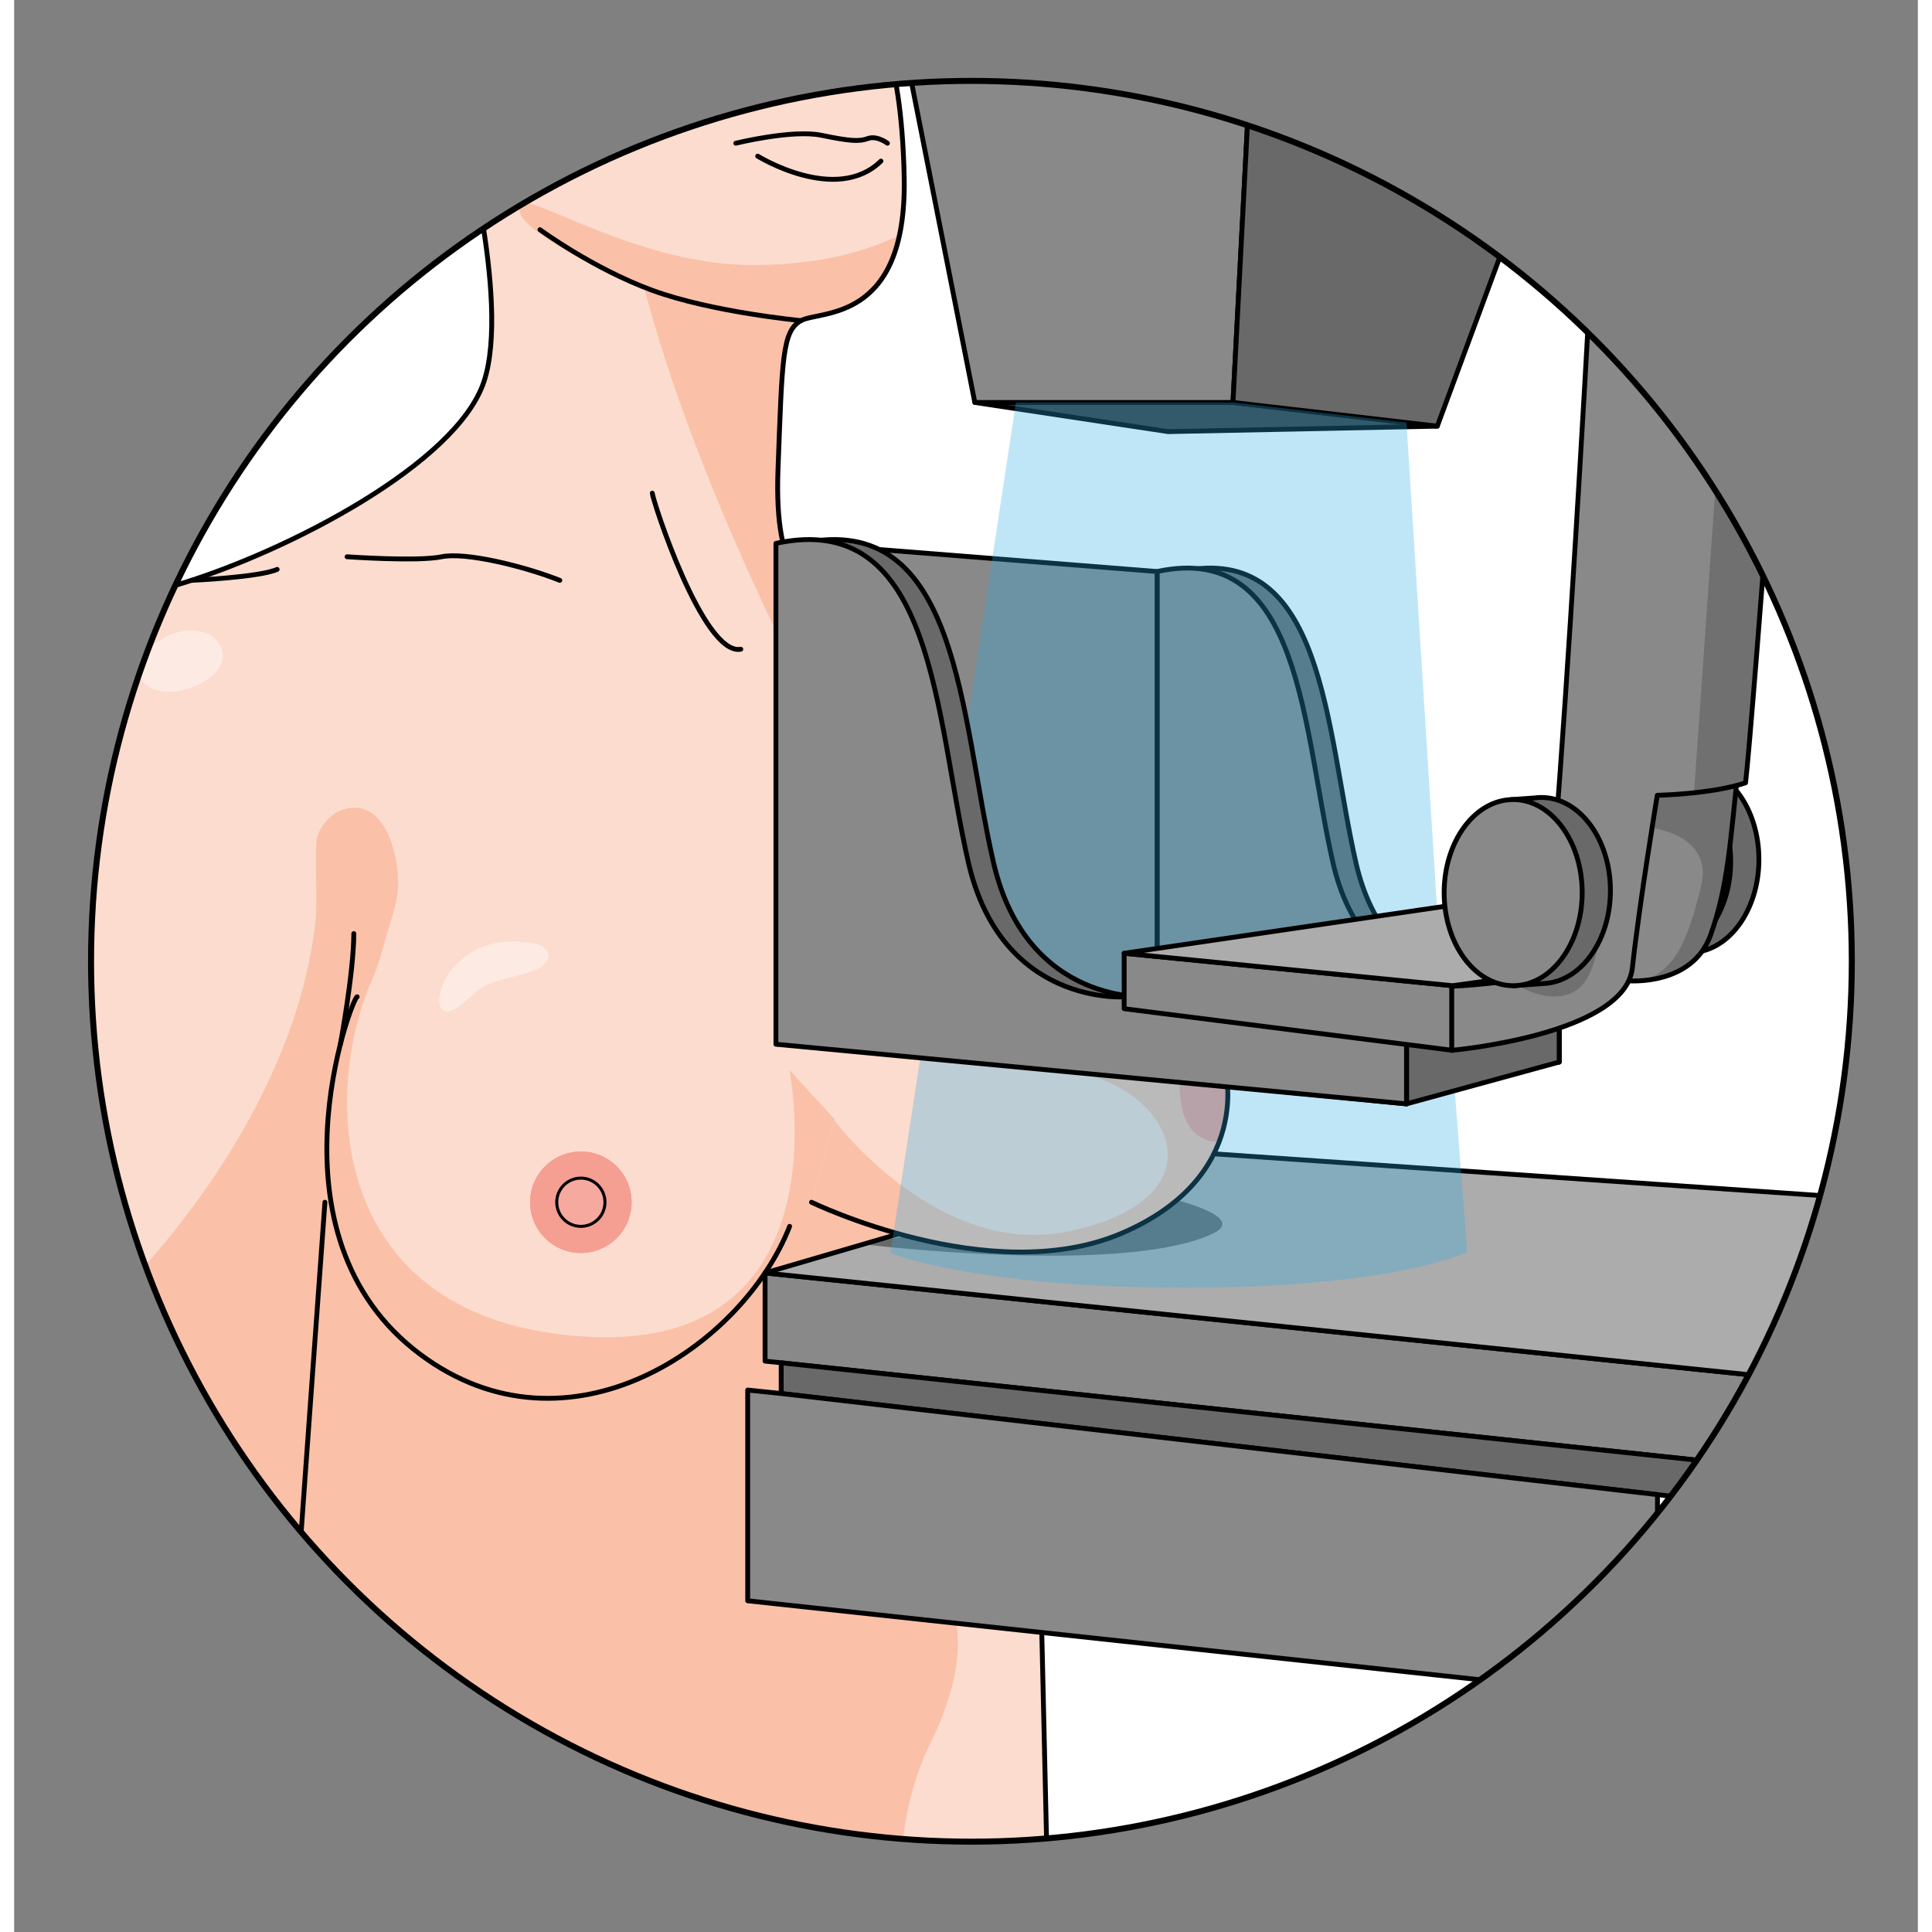 <?xml version="1.0" encoding="utf-8"?>
<!-- Created by: Science Figures, www.sciencefigures.org, Generator: Science Figures Editor -->
<!DOCTYPE svg PUBLIC "-//W3C//DTD SVG 1.1//EN" "http://www.w3.org/Graphics/SVG/1.1/DTD/svg11.dtd">
<svg version="1.1" id="Layer_1" xmlns="http://www.w3.org/2000/svg" xmlns:xlink="http://www.w3.org/1999/xlink" 
	 width="800px" height="800px" viewBox="0 0 606.061 615.062" enable-background="new 0 0 606.061 615.062"
	 xml:space="preserve">
<rect x="0" y="0" width="606.061" height="615.062" fill="#808080" stroke="none"/>
<g>
	<circle fill="#FFFFFF" cx="304.759" cy="306.027" r="280.275"/>
	<g>
		<defs>
			<circle id="SVGID_3_" cx="304.759" cy="306.027" r="280.275"/>
		</defs>
		<clipPath id="SVGID_2_">
			<use xlink:href="#SVGID_3_"  overflow="visible"/>
		</clipPath>
		<g clip-path="url(#SVGID_2_)">
			<ellipse fill="#696969" cx="533.485" cy="273.617" rx="21.973" ry="29.629"/>
			
				<ellipse fill="none" stroke="#000000" stroke-width="1.541" stroke-linecap="round" stroke-linejoin="round" stroke-miterlimit="10" cx="533.485" cy="273.617" rx="21.973" ry="29.629"/>
			<ellipse fill="#898989" cx="524.497" cy="274.282" rx="21.973" ry="29.63"/>
			
				<ellipse fill="none" stroke="#000000" stroke-width="1.541" stroke-linecap="round" stroke-linejoin="round" stroke-miterlimit="10" cx="524.497" cy="274.282" rx="21.973" ry="29.63"/>
			<path fill="#FCDCCE" d="M141.399,35.054c0,0,16.859,60.366,8.158,86.47s-62.168,53.808-96.48,64.293S4.353,239.808-1.63,288.752
				s0,252.097,0,252.097l331.391,96.521c0,0-6.676-341.546-12.668-384.157c-5.992-42.614-47.273-49.272-55.93-57.928
				c-8.656-8.655-19.309-10.653-17.977-45.941c1.332-35.289,1.332-43.945,7.324-47.273c5.992-3.329,33.67,0.806,32.848-45.276
				c-0.408-22.791-3.553-34.623-3.553-34.623S186.761-7.992,141.399,35.054z"/>
			<path fill="#FDEBE3" d="M135.687,320.554c0.049,0.096,0.104,0.186,0.162,0.27c2.873,4.064,9.656-4.166,11.869-5.657
				c5.281-3.558,11.656-3.947,17.454-6.108c2.147-0.802,5.677-2.849,4.864-5.632c-0.936-3.211-6.593-3.43-9.194-3.6
				c-9.415-0.613-17.368,2.754-22.833,10.55C136.653,312.311,134.45,318.134,135.687,320.554z"/>
			<path fill="#FDEBE3" d="M65.22,212.678c2.766-4.374,0.477-9.21-3.911-11.019c-5.262-2.169-11.076-0.407-15.56,2.629
				c-3.563,2.413-8.461,6.209-5.822,11.131C44.671,224.269,60.999,219.357,65.22,212.678z"/>
			<path fill="#FAC1A8" d="M235.177,84.375c-36.705,0-70.757-23.109-73.73-19.262c-6.156,7.965,39.719,26.664,39.111,26.322
				c15.754,60.489,49.635,124.746,49.635,124.746l15.572-5.005l2.047-11.6c-2.896-1.488-5.221-2.864-6.648-4.291
				c-8.656-8.655-19.309-10.653-17.977-45.941c1.332-35.289,1.332-43.945,7.324-47.273c5.064-2.814,25.621-0.298,31.365-27.276
				C274.183,78.741,259.028,84.375,235.177,84.375z"/>
			<path fill="#FAC1A8" d="M283.302,610.447c0,0-5.248-27.871,8.637-56.003c13.883-28.131,6.625-42.961,6.625-42.961l14.58-98.565
				l-66.342-72.298c0,0,18.092,89.452-64.324,84.93c-82.417-4.522-84.93-76.889-68.346-114.076
				c2.293-5.14,3.584-11.035,5.234-16.417c1.246-4.066,2.566-8.158,2.848-12.428c0.66-10.006-4.492-30.533-18.738-24.41
				c-3.23,1.389-6.963,5.918-7.217,9.569c-0.65,9.37,0.621,18.635-0.613,28.005c-1.273,9.666-3.566,19.186-6.658,28.428
				c-7.814,23.36-20.498,44.978-35.481,64.44c-4.977,6.465-10.233,12.721-15.795,18.689c-0.874,0.939-6.497,5.338-6.497,6.641
				c0,0.008,0,65.832,0,65.832s21.039,43.674,39.51,82.1l148.725,43.316C223.397,604.743,283.302,610.447,283.302,610.447z"/>
			
				<path fill="none" stroke="#000000" stroke-width="1.541" stroke-linecap="round" stroke-linejoin="round" stroke-miterlimit="10" d="
				M141.399,35.054c0,0,16.859,60.366,8.158,86.47s-62.168,53.808-96.48,64.293S4.353,239.808-1.63,288.752s0,252.097,0,252.097
				l331.391,96.521c0,0-6.676-341.546-12.668-384.157c-5.992-42.614-47.273-49.272-55.93-57.928
				c-8.656-8.655-19.309-10.653-17.977-45.941c1.332-35.289,1.332-43.945,7.324-47.273c5.992-3.329,33.67,0.806,32.848-45.276
				c-0.408-22.791-3.553-34.623-3.553-34.623S186.761-7.992,141.399,35.054z"/>
			<g>
				<polygon fill="#898989" points="239.06,405.257 239.06,433.317 555.458,466.941 555.458,437.978 				"/>
				
					<polygon fill="none" stroke="#000000" stroke-width="1.541" stroke-linecap="round" stroke-linejoin="round" stroke-miterlimit="10" points="
					239.06,405.257 239.06,433.317 555.458,466.941 555.458,437.978 				"/>
				<polygon fill="#696969" points="244.198,433.863 244.198,443.638 538.479,477.595 538.479,465.137 				"/>
				
					<polygon fill="none" stroke="#000000" stroke-width="1.541" stroke-linecap="round" stroke-linejoin="round" stroke-miterlimit="10" points="
					244.198,433.863 244.198,443.638 538.479,477.595 538.479,465.137 				"/>
				<polyline fill="#898989" points="244.198,443.638 233.532,442.528 233.532,509.618 523.165,540.849 523.165,475.827 
					244.198,443.638 				"/>
				
					<polyline fill="none" stroke="#000000" stroke-width="1.541" stroke-linecap="round" stroke-linejoin="round" stroke-miterlimit="10" points="
					244.198,443.638 233.532,442.528 233.532,509.618 523.165,540.849 523.165,475.827 244.198,443.638 				"/>
				<polyline fill="#ACACAC" points="239.06,405.257 371.175,366.585 652.224,385.921 555.458,437.978 239.06,405.257 				"/>
				<path fill="#696969" d="M270.276,396.118c0,0,83.029,10.152,111.443-3.455c13.488-6.461-23.891-13.533-23.891-13.533"/>
				
					<polyline fill="none" stroke="#000000" stroke-width="1.541" stroke-linecap="round" stroke-linejoin="round" stroke-miterlimit="10" points="
					239.06,405.257 371.175,366.585 652.224,385.921 555.458,437.978 239.06,405.257 				"/>
			</g>
			
				<path fill="none" stroke="#000000" stroke-width="1.541" stroke-linecap="round" stroke-linejoin="round" stroke-miterlimit="10" d="
				M109.192,317.335c-1.59,0-30.472,76.119,20.122,113.855c47.173,35.187,102.735-2.648,117.563-40.775"/>
			<circle fill="#F59E92" cx="180.418" cy="382.737" r="16.151"/>
			<circle fill="#F59E92" cx="180.418" cy="382.737" r="16.151"/>
			<circle fill="#F6A99E" cx="180.418" cy="382.737" r="7.679"/>
			
				<circle fill="none" stroke="#000000" stroke-width="0.956" stroke-linecap="round" stroke-linejoin="round" stroke-miterlimit="10" cx="180.418" cy="382.737" r="7.679"/>
			
				<path fill="none" stroke="#000000" stroke-width="1.541" stroke-linecap="round" stroke-linejoin="round" stroke-miterlimit="10" d="
				M87.479,543.46c0-2.611,11.465-160.723,11.465-160.723"/>
			
				<path fill="none" stroke="#000000" stroke-width="1.541" stroke-linecap="round" stroke-linejoin="round" stroke-miterlimit="10" d="
				M103.864,332.44c0,0,4.268-23.048,4.268-35.229"/>
			
				<path fill="none" stroke="#000000" stroke-width="1.541" stroke-linecap="round" stroke-linejoin="round" stroke-miterlimit="10" d="
				M56.411,184.763c0,0,21.541-0.95,27.316-3.49"/>
			
				<path fill="none" stroke="#000000" stroke-width="1.541" stroke-linecap="round" stroke-linejoin="round" stroke-miterlimit="10" d="
				M105.998,177.25c0,0,22.476,1.583,30.071,0c7.596-1.583,26.267,2.999,37.66,7.512"/>
			
				<path fill="none" stroke="#000000" stroke-width="1.541" stroke-linecap="round" stroke-linejoin="round" stroke-miterlimit="10" d="
				M203.161,156.996c0,1.899,16.143,51.902,28.168,49.687"/>
			
				<path fill="none" stroke="#000000" stroke-width="1.541" stroke-linecap="round" stroke-linejoin="round" stroke-miterlimit="10" d="
				M250.511,102.07c0,0-28.361-2.675-47.35-9.638c-18.986-6.963-35.76-19.306-35.76-19.306"/>
			
				<path fill="none" stroke="#000000" stroke-width="1.541" stroke-linecap="round" stroke-linejoin="round" stroke-miterlimit="10" d="
				M278.021,45.593c0,0-3.334-2.532-6.18-1.503c-2.848,1.03-5.697,0.87-14.875-1.029c-9.178-1.898-27.219,2.532-27.219,2.532"/>
			
				<path fill="none" stroke="#000000" stroke-width="1.541" stroke-linecap="round" stroke-linejoin="round" stroke-miterlimit="10" d="
				M236.71,49.707c0,0,25.002,15.508,39.244,1.583"/>
			<path fill="#FCDCCE" d="M253.839,382.737c0,0,56.928,27.609,98.543,9.965c41.613-17.645,34.621-51.934,31.625-56.928
				s-109.193-28.298-109.193-28.298"/>
			<path fill="#FAC1A8" d="M352.382,392.702c41.613-17.645,34.621-51.934,31.625-56.928c-0.986-1.645-13.156-5.271-29.037-9.399
				c-20.932-2.866-46.744-3.651-29.541,13.904c40.006-1.571,65.172,40.712,9.768,51.793c-41.391,8.278-74.008-35.308-74.008-35.308
				l-0.174,0.227l-7.176,25.746C253.839,382.737,310.767,410.347,352.382,392.702z"/>
			<path fill="#F59E92" d="M384.007,335.774c-0.41-0.684-2.764-1.713-6.502-2.975c-3.752,2.092-7.504,6.736-6.234,17.054
				c1.365,11.103,7.359,13.625,12.322,13.716C388.599,350.501,385.681,338.564,384.007,335.774z"/>
			
				<path fill="none" stroke="#000000" stroke-width="1.541" stroke-linecap="round" stroke-linejoin="round" stroke-miterlimit="10" d="
				M253.839,382.737c0,0,56.928,27.609,98.543,9.965c41.613-17.645,34.621-51.934,31.625-56.928s-109.193-28.298-109.193-28.298"/>
			<path opacity="0.3" fill="#29ABE2" d="M290.239,325.208l-11.283,73.681c0,0,26.67,11.079,93.789,11.079
				s89.865-11.375,89.865-11.375l-4.697-60.488"/>
			<path fill="#696969" d="M371.175,181.953V327.82l120.697,10.284v-21.622l-18.678-2.479c0,0-36.24,3.162-45.984-39.168
				C417.464,232.506,417.464,171.904,371.175,181.953z"/>
			
				<path fill="none" stroke="#000000" stroke-width="1.541" stroke-linecap="round" stroke-linejoin="round" stroke-miterlimit="10" d="
				M371.175,181.953V327.82l120.697,10.284v-21.622l-18.678-2.479c0,0-36.24,3.162-45.984-39.168
				C417.464,232.506,417.464,171.904,371.175,181.953z"/>
			<path fill="#898989" d="M363.866,181.953V327.82l128.006,10.284v-21.622l-25.986-2.479c0,0-36.24,3.162-45.986-39.168
				C410.155,232.506,410.155,171.904,363.866,181.953z"/>
			
				<path fill="none" stroke="#000000" stroke-width="1.541" stroke-linecap="round" stroke-linejoin="round" stroke-miterlimit="10" d="
				M363.866,181.953V327.82l128.006,10.284v-21.622l-25.986-2.479c0,0-36.24,3.162-45.986-39.168
				C410.155,232.506,410.155,171.904,363.866,181.953z"/>
			<polygon fill="#696969" points="443.267,327.784 491.872,317.335 491.872,338.104 443.267,351.421 			"/>
			
				<polygon fill="none" stroke="#000000" stroke-width="1.541" stroke-linecap="round" stroke-linejoin="round" stroke-miterlimit="10" points="
				443.267,327.784 491.872,317.335 491.872,338.104 443.267,351.421 			"/>
			<polygon fill="#383838" points="305.837,128.122 367.399,137.416 453.071,135.672 388.021,128.122 			"/>
			
				<polygon fill="none" stroke="#000000" stroke-width="1.541" stroke-linecap="round" stroke-linejoin="round" stroke-miterlimit="10" points="
				305.837,128.122 367.399,137.416 453.071,135.672 388.021,128.122 			"/>
			<polygon fill="#898989" points="284.927,22.414 305.837,128.122 388.021,128.122 393.538,22.414 			"/>
			
				<polygon fill="none" stroke="#000000" stroke-width="1.541" stroke-linecap="round" stroke-linejoin="round" stroke-miterlimit="10" points="
				284.927,22.414 305.837,128.122 388.021,128.122 393.538,22.414 			"/>
			<polygon fill="#696969" points="393.538,22.414 388.021,128.122 453.071,135.672 493.437,26.48 			"/>
			
				<polygon fill="none" stroke="#000000" stroke-width="1.541" stroke-linecap="round" stroke-linejoin="round" stroke-miterlimit="10" points="
				393.538,22.414 388.021,128.122 453.071,135.672 493.437,26.48 			"/>
			<polygon fill="#898989" points="363.866,181.953 250.511,172.98 250.511,326.785 363.866,324.122 			"/>
			
				<polygon fill="none" stroke="#000000" stroke-width="1.541" stroke-linecap="round" stroke-linejoin="round" stroke-miterlimit="10" points="
				363.866,181.953 250.511,172.98 250.511,326.785 363.866,324.122 			"/>
			<polygon opacity="0.3" fill="#29ABE2" points="443.267,134.534 388.021,128.122 318.921,128.122 290.239,317.335 
				455.251,325.208 			"/>
			<path fill="#696969" d="M250.511,172.98v159.46l192.756,18.98v-23.637l-81.23-10.449c0,0-39.617,3.458-50.27-42.817
				C301.112,228.243,301.112,161.994,250.511,172.98z"/>
			
				<path fill="none" stroke="#000000" stroke-width="1.541" stroke-linecap="round" stroke-linejoin="round" stroke-miterlimit="10" d="
				M250.511,172.98v159.46l192.756,18.98v-23.637l-81.23-10.449c0,0-39.617,3.458-50.27-42.817
				C301.112,228.243,301.112,161.994,250.511,172.98z"/>
			<path fill="#898989" d="M242.521,172.98v159.46l200.746,18.98v-23.637l-89.221-10.449c0,0-39.617,3.458-50.27-42.817
				C293.122,228.243,293.122,161.994,242.521,172.98z"/>
			
				<path fill="none" stroke="#000000" stroke-width="1.541" stroke-linecap="round" stroke-linejoin="round" stroke-miterlimit="10" d="
				M242.521,172.98v159.46l200.746,18.98v-23.637l-89.221-10.449c0,0-39.617,3.458-50.27-42.817
				C293.122,228.243,293.122,161.994,242.521,172.98z"/>
			<polygon fill="#898989" points="353.38,303.481 353.38,321.126 457.913,334.378 457.913,313.803 			"/>
			
				<polygon fill="none" stroke="#000000" stroke-width="1.541" stroke-linecap="round" stroke-linejoin="round" stroke-miterlimit="10" points="
				353.38,303.481 353.38,321.126 457.913,334.378 457.913,313.803 			"/>
			<polygon fill="#ACACAC" points="353.38,303.481 457.913,288.168 503.522,307.477 457.913,313.803 			"/>
			
				<polygon fill="none" stroke="#000000" stroke-width="1.541" stroke-linecap="round" stroke-linejoin="round" stroke-miterlimit="10" points="
				353.38,303.481 457.913,288.168 503.522,307.477 457.913,313.803 			"/>
			<path fill="#898989" d="M513.987,312.238c0,0,20.209,1.755,26.066-14.518c5.541-15.399,6.395-30.451,8.84-53.796
				c2.168-20.712-30.887-14.543-30.887-14.543L513.987,312.238z"/>
			<path fill="#707070" d="M516.767,254.965l4.66,8.637c0,0,19.637,2.166,15.625,18.497s-7.783,26.603-18.361,30.063
				c6.34-0.542,17.301-3.155,21.363-14.44c5.541-15.399,6.395-30.451,8.84-53.796c0.594-5.666-1.459-9.31-4.738-11.629
				c-9.113-0.683-18.615-1.358-26.197-1.887L516.767,254.965z"/>
			
				<path fill="none" stroke="#000000" stroke-width="1.541" stroke-linecap="round" stroke-linejoin="round" stroke-miterlimit="10" d="
				M513.987,312.238c0,0,20.209,1.755,26.066-14.518c5.541-15.399,6.395-30.451,8.84-53.796
				c2.168-20.712-30.887-14.543-30.887-14.543L513.987,312.238z"/>
			<g>
				<path fill="#898989" d="M457.671,334.378c0,0,55.168-4.912,57.5-26.23c2.33-21.318,7.941-54.966,7.941-54.966
					s17.188-0.332,28.094-3.968c2.313-19.169,16.525-211.532,16.525-211.532l-63.129,1.652c0,0-13.881,266.397-19.168,270.034
					c-5.289,3.636-27.764,4.627-27.764,4.627V334.378z"/>
				<path fill="#707070" d="M472.589,309.592c0,0,13.625,11.831,24.021,6.096c10.396-5.736,8.246-31.551,8.246-31.551"/>
				<path fill="#707070" d="M562.212,111.521l-17.662,1.709l-9.75,139.154l0,0c5.314-0.568,11.496-1.533,16.406-3.171
					C552.556,238.038,557.948,167.994,562.212,111.521z"/>
				
					<path fill="none" stroke="#000000" stroke-width="1.541" stroke-linecap="round" stroke-linejoin="round" stroke-miterlimit="10" d="
					M457.671,334.378c0,0,55.168-4.912,57.5-26.23c2.33-21.318,7.941-54.966,7.941-54.966s17.188-0.332,28.094-3.968
					c2.313-19.169,16.525-211.532,16.525-211.532l-63.129,1.652c0,0-13.881,266.397-19.168,270.034
					c-5.289,3.636-27.764,4.627-27.764,4.627V334.378z"/>
			</g>
			<path fill="#696969" d="M508.185,283.507c0-16.364-9.838-29.629-21.973-29.629c-0.779,0-1.549,0.056-2.307,0.163l-7.383,0.523
				l0.025,2.328c-7.289,4.822-12.309,14.927-12.309,26.614c0,12.023,5.314,22.366,12.945,27.012l0.037,3.284l9.662-0.689
				c0.336-0.014,0.672-0.037,1.004-0.072l0.135-0.009v-0.005C499.31,311.785,508.185,299.048,508.185,283.507z"/>
			
				<path fill="none" stroke="#000000" stroke-width="1.541" stroke-linecap="round" stroke-linejoin="round" stroke-miterlimit="10" d="
				M508.185,283.507c0-16.364-9.838-29.629-21.973-29.629c-0.779,0-1.549,0.056-2.307,0.163l-7.383,0.523l0.025,2.328
				c-7.289,4.822-12.309,14.927-12.309,26.614c0,12.023,5.314,22.366,12.945,27.012l0.037,3.284l9.662-0.689
				c0.336-0.014,0.672-0.037,1.004-0.072l0.135-0.009v-0.005C499.31,311.785,508.185,299.048,508.185,283.507z"/>
			<ellipse fill="#898989" cx="477.223" cy="284.173" rx="21.972" ry="29.63"/>
			
				<ellipse fill="none" stroke="#000000" stroke-width="1.541" stroke-linecap="round" stroke-linejoin="round" stroke-miterlimit="10" cx="477.223" cy="284.173" rx="21.972" ry="29.63"/>
		</g>
	</g>
	
		<circle fill="none" stroke="#000000" stroke-width="1.912" stroke-linecap="round" stroke-linejoin="round" stroke-miterlimit="10" cx="304.759" cy="306.027" r="280.275"/>
</g>
</svg>